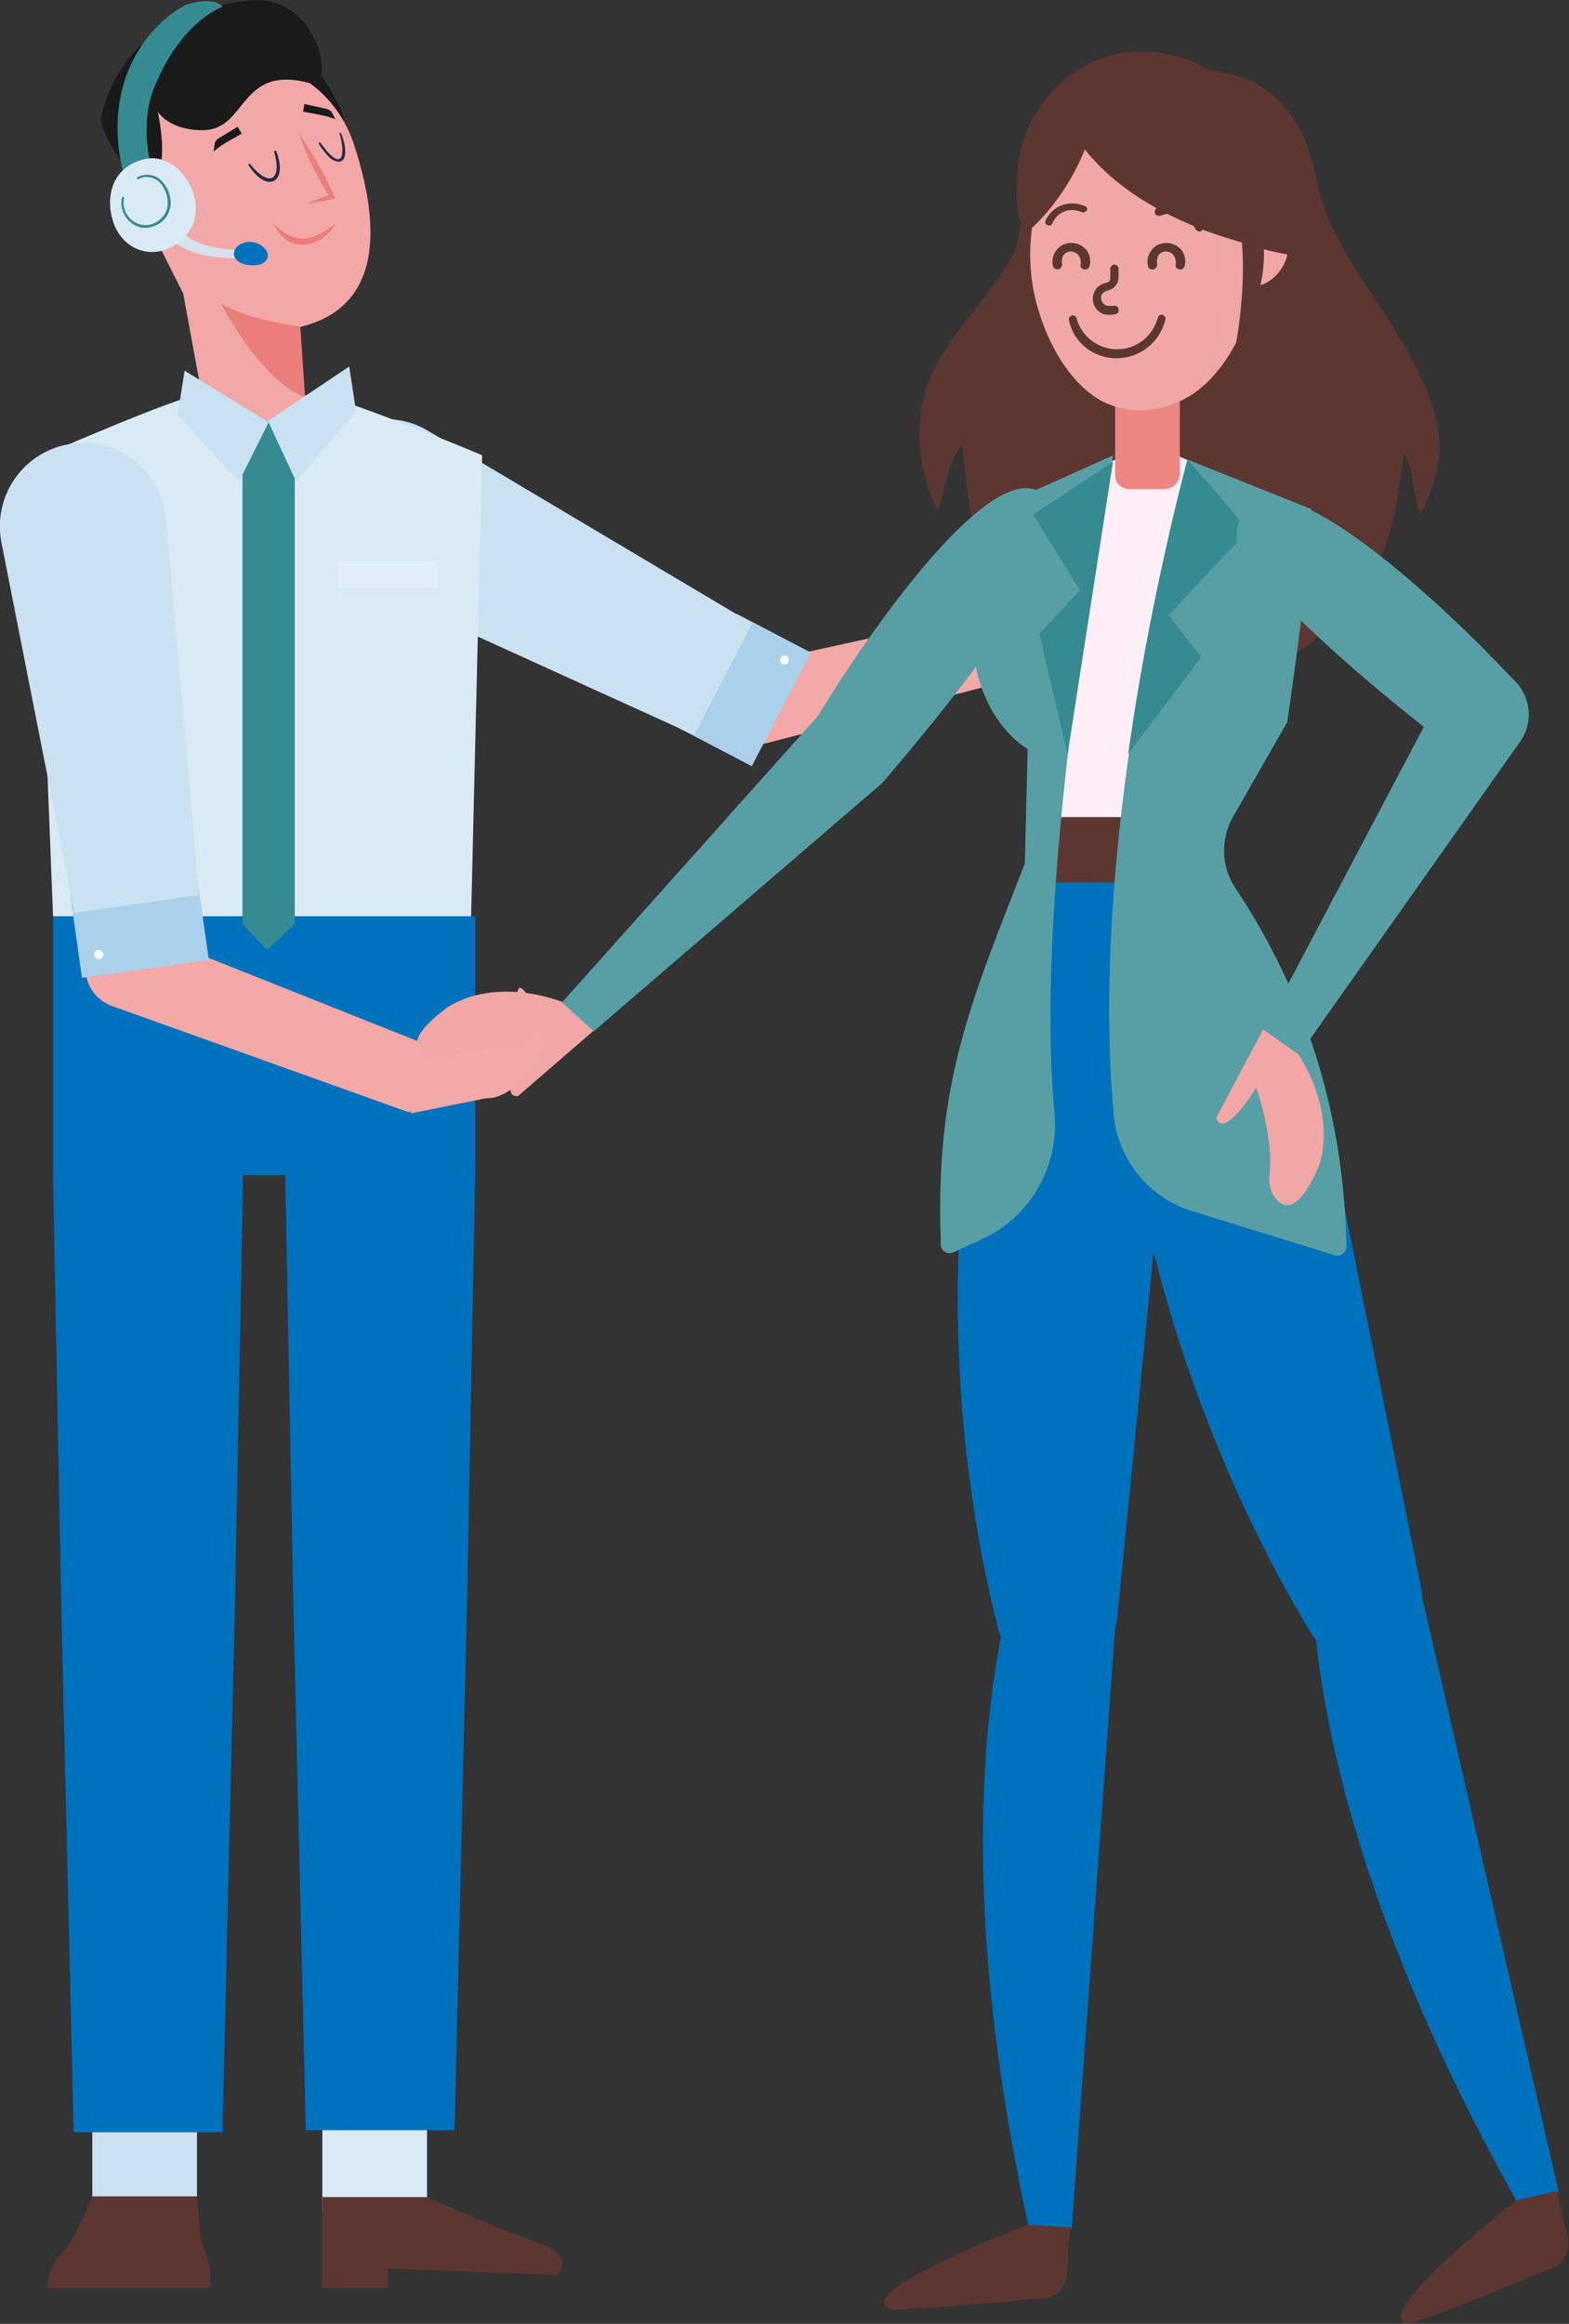 <?xml version="1.0" encoding="utf-8"?>
<!-- Generator: Adobe Illustrator 26.0.0, SVG Export Plug-In . SVG Version: 6.00 Build 0)  -->
<svg version="1.1" xmlns="http://www.w3.org/2000/svg" xmlns:xlink="http://www.w3.org/1999/xlink" x="0px" y="0px"
	 viewBox="0 0 227.8 337.3" style="enable-background:new 0 0 227.8 337.3;" xml:space="preserve">
<rect x="0" y="0" width="227.8" height="337.3" fill="#333333" stroke="none"/>
<style type="text/css">
	.st0{fill:#17659C;}
	.st1{fill:#3D93CC;}
	.st2{fill:#D9EAF5;}
	.st3{fill:#4F9DD1;}
	.st4{fill:#0071BC;}
	.st5{fill:#676575;}
	.st6{fill:none;stroke:#2988C7;stroke-width:0.75;stroke-linecap:round;stroke-miterlimit:10;}
	.st7{fill:#4296CD;}
	.st8{fill:#FBBEAA;}
	.st9{fill:#DE8A8C;}
	.st10{fill:#63A8D6;}
	.st11{fill:#F4A34A;}
	.st12{fill:#F9D0A3;}
	.st13{fill:#F8C791;}
	.st14{fill:#FEF5EB;}
	.st15{opacity:0.4;fill:#F4A34A;}
	.st16{fill:#8CBFE1;}
	.st17{fill:#908F9A;}
	.st18{fill:#403D4F;}
	.st19{fill:#A4A3AC;}
	.st20{fill:#FFC108;}
	.st21{fill:#FF9408;}
	.st22{fill:none;stroke:#73102A;stroke-width:0.5;stroke-linecap:round;stroke-miterlimit:10;}
	.st23{fill:#5C3732;}
	.st24{fill:#E7AAAB;}
	.st25{fill:#589FA5;}
	.st26{fill:#F8F3F4;}
	.st27{fill:#368B93;}
	.st28{opacity:0.5;fill:#E7AAAB;}
	.st29{fill:#1D1D1B;stroke:#000000;stroke-width:0.25;stroke-miterlimit:10;}
	.st30{fill:#A1C6DA;}
	.st31{fill:#F18380;}
	.st32{fill:#73102A;}
	.st33{fill:#D65155;}
	.st34{fill:#FFFFFF;}
	.st35{fill:#BCEBFF;}
	.st36{fill:#A8A8A8;}
	.st37{fill:#000E1B;}
	.st38{fill:#FFAC9C;}
	.st39{fill:#0170BF;}
	.st40{fill:#2743AB;}
	.st41{fill:none;}
	.st42{fill:#C69B22;}
	.st43{fill:#E1BA20;}
	.st44{fill:none;stroke:#211F29;stroke-width:6;stroke-miterlimit:10;}
	.st45{fill:#794020;}
	.st46{fill:#E8CDC8;}
	.st47{fill:#FFA39B;}
	.st48{fill:#C9E1F1;}
	.st49{fill:#ABD0E9;}
	.st50{fill:#373330;}
	.st51{fill:#1A1A1A;}
	.st52{fill:#FDA39D;}
	.st53{fill:#EB7D7A;}
	.st54{fill:#E97B7F;}
	.st55{opacity:0.26;fill:#FCFCFC;}
	.st56{fill:#222A46;}
	.st57{fill:#FFA39B;stroke:#FFA39B;stroke-width:0.665;stroke-miterlimit:10;}
	.st58{fill:#F1A7A5;}
	.st59{fill:#FDEFF5;}
	.st60{fill:#EC8683;}
	.st61{opacity:0.5;fill:#F1A7A5;}
	.st62{fill:#B46226;}
	.st63{fill:#F8F6F6;}
	.st64{fill:#127BC1;}
	.st65{fill:#486E9E;}
	.st66{fill:none;stroke:#231F20;stroke-miterlimit:10;}
	.st67{fill:none;stroke:#231F20;stroke-width:3;stroke-miterlimit:10;}
	.st68{fill:#1A2E35;}
	.st69{opacity:0.3;fill:#FFFFFF;}
	.st70{fill:#007CFF;}
	.st71{opacity:0.3;fill:#0170BF;}
	.st72{opacity:0.3;}
	.st73{fill:#358C93;}
	.st74{opacity:0.4;}
	.st75{fill:none;stroke:#1A2E35;stroke-width:0.75;stroke-miterlimit:10;}
	.st76{fill:#FFAE9D;}
	.st77{opacity:0.2;}
	.st78{opacity:0.2;fill:none;stroke:#000000;stroke-width:0.5;stroke-linecap:round;stroke-linejoin:round;stroke-miterlimit:10;}
	.st79{opacity:0.8;fill:#FFFFFF;}
	.st80{fill:#D95E60;stroke:#C13F43;stroke-width:0.5;stroke-linecap:round;stroke-linejoin:round;stroke-miterlimit:10;}
	.st81{fill:none;stroke:#007CFF;stroke-width:0.75;stroke-linecap:round;stroke-linejoin:round;stroke-miterlimit:10;}
	.st82{fill:#000615;}
	.st83{fill:#0541AF;}
	.st84{fill:#FCE479;}
	.st85{fill:#FDF2A7;}
	.st86{fill:#FDC324;}
	.st87{fill:#FDCF23;}
	.st88{fill:#E2B71E;}
	.st89{fill:#FBED99;}
	.st90{fill:#FDD870;}
	.st91{fill:#E1B01F;}
	.st92{fill:#FDE677;}
	.st93{fill:#FCF19F;}
	.st94{fill:#FBE596;}
	.st95{fill:#FCF2A2;}
	.st96{fill:#FCE193;}
	.st97{fill:#FCF19E;}
	.st98{fill:#FBF2A0;}
	.st99{fill:#FDF19F;}
	.st100{fill:#FF9A79;}
	.st101{fill:#1A4D51;}
	.st102{fill:#91A89F;}
	.st103{fill:#536970;}
	.st104{fill:#2B454E;}
	.st105{fill:#C76668;}
	.st106{fill:#FFBEA8;}
	.st107{fill:#ECECEC;}
	.st108{fill:#FCFCFC;}
	.st109{fill:#F5F5F5;}
	.st110{display:none;}
	.st111{display:inline;fill:#2B454E;}
	.st112{display:inline;fill:#405860;}
	.st113{display:inline;fill:#FCFCFC;}
	.st114{display:inline;}
	.st115{fill:#F3F3F3;}
	.st116{fill:#E7A515;}
	.st117{fill:#B6781E;}
	.st118{fill:#E7A516;}
	.st119{fill:#E6A516;}
	.st120{fill:#B7781D;}
	.st121{fill:#B7791C;}
	.st122{fill:#FECB66;}
	.st123{fill:#FDCB63;}
	.st124{fill:#FECA67;}
	.st125{fill:#827F94;}
	.st126{fill:none;stroke:#3B4A54;stroke-width:0.75;stroke-linecap:round;stroke-miterlimit:10;}
	.st127{fill:#F4FFD1;}
	.st128{opacity:0.4;fill:#ACCC4E;}
	.st129{fill:#211F29;}
	.st130{fill:#F2A9A7;}
	.st131{fill:#F2A9A7;stroke:#F2A9A7;stroke-width:0.665;stroke-miterlimit:10;}
	.st132{opacity:0.26;fill:#FFFFFF;}
	.st133{fill:#F2A8A6;}
	.st134{fill:#EB7E7B;}
	.st135{fill:#D9E1EB;}
</style>
<g id="BACKGROUND">
</g>
<g id="OBJECTS">
</g>
<g id="Слой_3">
	<g>
		<g>
			<g>
				<g>
					<polygon class="st130" points="168.4,93.8 165.9,83.6 146.6,88.3 148.9,98 					"/>
					<path class="st131" d="M173.6,82.1c0.1,0.8-4.9,2.6-7.3,3.5c-0.4,0.2-0.9,0-1.1-0.4c0,0,0,0,0,0c-0.2-0.5,0.1-1,0.6-1.2
						C167.5,83.3,173.4,81.1,173.6,82.1z"/>
					<path class="st131" d="M165.6,87.3c-0.2-0.4,0.1-0.9,0.5-1c2.6-0.8,9.7-3,10-1.6c0.2,0.7-7,2.6-9.5,3.1
						C166.2,87.9,165.8,87.7,165.6,87.3C165.6,87.3,165.6,87.3,165.6,87.3z"/>
					<path class="st131" d="M177.5,87.4c0.6,1.6-7.6,2.5-10.6,3.2c-0.6,0.1-1.3-0.3-1.3-0.9c0,0,0,0,0,0c-0.1-0.6,0.4-1.1,1-1.2
						C169.3,88.2,177,86.2,177.5,87.4z"/>
					<path class="st131" d="M166,92.2c0.1-0.5,0.6-0.9,1.1-0.9c2.2-0.2,11.3-2.3,11.1-0.7c-0.1,1.4-7.8,2.5-10.8,3.2
						C166.6,94,165.8,93.2,166,92.2C166,92.2,166,92.2,166,92.2z"/>
					<path class="st130" d="M169.9,98c-1.1-2.5-3.9-3.5-3.9-3.5s-1-0.4-1.8-0.9c-2-1.3-4.6-1.3-6.4,0.2c0,0-0.1,0.1-0.1,0.1
						c-1.2,1.1-0.3,3.2,1.3,3.1c1.5,0,2.9,0.1,4.4,0.4c2.5,0.5,4.3,0.8,5.9,2.3C169.6,100.1,170.2,98.7,169.9,98z"/>
				</g>
				<path class="st130" d="M106.9,96.9l45-9.9l2.3,9.8l-44.6,11.5c-3.1,0.8-6.3-1.1-7.1-4.3l0,0C101.8,100.8,103.8,97.6,106.9,96.9z
					"/>
				<g>
					<g>
						
							<rect x="98.7" y="94.1" transform="matrix(-0.463 0.886 -0.886 -0.463 246.824 50.851)" class="st49" width="18.6" height="12.2"/>
						<path class="st48" d="M45.2,67.4L45.2,67.4C42,73.5,44.6,81.1,50.9,84l49.9,22.7l8.4-16.2l-47.1-28
							C56.2,59,48.5,61.2,45.2,67.4z"/>
					</g>
					<path class="st108" d="M114.3,95.3c0.3,0.2,0.3,0.6,0.1,0.9c-0.2,0.3-0.6,0.3-0.9,0.1c-0.3-0.2-0.3-0.6-0.1-0.9
						S114.1,95.1,114.3,95.3z"/>
				</g>
			</g>
			<g>
				<rect x="7.7" y="133" class="st4" width="61.3" height="37.6"/>
				<g>
					<g>
						<rect x="13.4" y="298.9" class="st48" width="15.2" height="21.8"/>
						<path class="st23" d="M29,323.5l-0.4-4.7H13.4c0,0-2.8,6.6-3.8,7.6c-1.5,1.5-2.5,2.8-2.8,5.7h23.7c0,0,0.2-2.7-0.4-4.4
							C29.5,326.3,29.1,325,29,323.5z"/>
					</g>
					<g>
						<g>
							<path class="st4" d="M8.8,229.2l1.9,80.3h21.6l1.9-80.3c0.2-7.1-5.6-13-12.7-13l0,0C14.4,216.3,8.7,222.1,8.8,229.2z"/>
							<path class="st4" d="M21.5,156.6c-7.7,0-13.9,6.3-13.8,14l1.1,57.6c0.2,6.9,5.8,12.4,12.7,12.4l0,0c6.9,0,12.5-5.5,12.7-12.4
								l1.1-57.6C35.4,162.9,29.2,156.6,21.5,156.6L21.5,156.6z"/>
						</g>
					</g>
				</g>
				<g>
					<g>
						<rect x="46.8" y="298.9" class="st2" width="15.2" height="21.8"/>
						<g>
							<g>
								<path class="st23" d="M46.8,318.8v13.3h9.5v-2.8l24.6,0.9c0,0,2.8-2.8-2.8-4.7c-5.7-1.9-16.1-6.6-16.1-6.6H46.8z"/>
							</g>
						</g>
					</g>
					<g>
						<g>
							<path class="st4" d="M67.9,228.9L66,309.2H44.4l-1.9-80.3c-0.2-7.1,5.6-13,12.7-13h0C62.3,216,68.1,221.8,67.9,228.9z"/>
							<path class="st4" d="M55.2,156.2c7.7,0,13.9,6.3,13.8,14l-1.1,57.6c-0.2,6.9-5.8,12.4-12.7,12.4h0c-6.9,0-12.5-5.5-12.7-12.4
								l-1.1-57.6C41.3,162.6,47.5,156.2,55.2,156.2L55.2,156.2z"/>
						</g>
					</g>
				</g>
			</g>
			<g>
				<path class="st2" d="M28.7,57.4h17.7c2.6,0,23.6,8.6,23.6,8.7L68.4,133H7.7L5.1,66.6C5.1,66.6,26.1,57.4,28.7,57.4z"/>
				<rect x="49.1" y="81.4" class="st132" width="14.5" height="4"/>
			</g>
			<g>
				<path class="st51" d="M45.1,8.7c0,0,5.2,7.2,4.8,8.9h-7.7L45.1,8.7z"/>
				<path class="st133" d="M44.3,64.3l-0.9-16.8c13.9-3.2,10.8-18.1,7.9-26.8C48.7,13,41.1,7.9,33,8.8c-2.5,0.3-4.9,1.1-7.1,2.8
					c-5.2,4-5.5,13.2-4.8,20.1l5.5,10.9l3.8,20.7"/>
				<path class="st134" d="M44.3,57.7l-0.7-10.3c0,0-6.8-0.7-11.5-3.3C32.1,44.1,37.6,55,44.3,57.7"/>
				<g>
					<path class="st133" d="M21.9,29.1c0.4,1.7-0.3,3.3-1.6,3.7c-1.3,0.3-2.7-0.8-3.1-2.5c-0.4-1.7,0.3-3.3,1.6-3.7
						S21.5,27.3,21.9,29.1z"/>
					<g>
						<path class="st134" d="M19.6,29.6c0.1,0.2-0.1,0.4-0.3,0.5c-0.2,0.1-0.4-0.1-0.5-0.3c-0.1-0.2,0.1-0.4,0.3-0.5
							C19.4,29.2,19.6,29.4,19.6,29.6z"/>
						<path class="st134" d="M19.1,29.3c0,0,0.9-0.4,1.3,0.8c0,0-0.4-0.5-1.1,0L19.1,29.3z"/>
					</g>
				</g>
				<g>
					<path class="st53" d="M39.7,32.4c2.5,2.7,5,2.9,8,0.8c0.4-0.3,0.7-0.5,1.1-0.8C46.6,36.2,41.6,36.9,39.7,32.4L39.7,32.4z"/>
				</g>
				<g>
					<path class="st53" d="M43.4,19.4c2.1,2.9,3.8,6.1,5.3,9.4c-1.4,0.3-2.8,0.6-4.3,0.8c1.2-0.5,2.4-1,3.7-1.4l-0.2,0.5
						C46.1,25.7,44.5,22.6,43.4,19.4L43.4,19.4z"/>
				</g>
				<path class="st51" d="M35.1,19.4l-0.6-1l-2.8,1.7c-0.2,0.1-0.4,0.4-0.5,0.6L31,22l0.5-0.4c0.4-0.3,0.8-0.6,1.3-0.9L35.1,19.4z"
					/>
				<path class="st51" d="M44,16.2l0.2-1.1l3.2,0.7c0.3,0.1,0.5,0.2,0.7,0.4l0.6,1.1l-0.6-0.2c-0.5-0.2-1-0.3-1.5-0.4L44,16.2z"/>
				<g>
					<path class="st56" d="M40.1,21.9c1.8,4.6-1.3,6.3-4,2.1c-0.1-0.2,0.1-0.3,0.2-0.2c2.8,3.5,4.7,2.4,3.5-1.8
						C39.8,21.9,40,21.8,40.1,21.9L40.1,21.9z"/>
				</g>
				<g>
					<path class="st56" d="M49.5,19.3c0.4,1,0.7,2,0.6,3.1c-0.2,1.7-1.8,1.1-2.6,0.1c-0.2-0.2-1.8-2.1-1-1.8
						c0.4,0.5,0.8,1.1,1.3,1.6c2.5,2.5,2-1.4,1.5-2.9C49.3,19.3,49.5,19.2,49.5,19.3L49.5,19.3z"/>
				</g>
				<path class="st51" d="M36.2,0.1c-9.5,1-18.5,5.2-21.4,16.4c-0.9,3.3,6.1,11.1,6.1,11.1s4.2-0.8,2-11.4c0,0,1.6,2.7,6.5,2.7
					c6.6,0,5.2-9.7,15.7-6.8C48.8,13.2,46.4-1,36.2,0.1z"/>
			</g>
			<g>
				<rect x="35.2" y="61.1" class="st27" width="7.6" height="7.7"/>
				<polygon class="st27" points="35.2,134.1 38.8,137.9 42.8,134.1 42.8,68.7 35.2,68.7 				"/>
				<g>
					<polygon class="st48" points="39,61.3 34.7,69.9 25.8,60.2 26.8,53.8 					"/>
					<polygon class="st48" points="38.9,61.1 43,69.9 51.7,59.7 50.7,53.2 					"/>
				</g>
			</g>
			<g>
				<g>
					<path class="st130" d="M77,147.3l0.6,2.7c0.9,4.2-1.8,8.3-6,9.2l-11.9,2.4l-2.1-9.8L77,147.3z"/>
					<path class="st131" d="M75.6,149.7c0.3,0.4,0.9,0.5,1.4,0.4c2.1-0.8,11.2-2.7,10.4-4.2c-0.7-1.2-8.1,1-11.1,1.7
						C75.3,147.9,75,149,75.6,149.7C75.6,149.7,75.6,149.7,75.6,149.7z"/>
					<path class="st130" d="M76.6,144.8c0.1,2.7-2.1,4.8-2.1,4.8s-0.7,0.8-1.2,1.6c-1.2,2-3.6,3.2-5.9,2.5c0,0-0.1,0-0.1,0
						c-1.6-0.5-1.7-2.7-0.1-3.4c1.3-0.6,2.6-1.3,3.8-2.2c2-1.5,3.6-2.6,4.3-4.6C75.5,143,76.6,144.1,76.6,144.8z"/>
				</g>
				<g>
					<path class="st130" d="M16.2,146l43.3,15.5l3.6-9.4l-42.7-17c-3-1.2-6.4,0.3-7.6,3.3l0,0C11.6,141.5,13.2,144.9,16.2,146z"/>
					<g>
						
							<rect x="11" y="128.5" transform="matrix(0.99 -0.14 0.14 0.99 -18.684 4.187)" class="st49" width="18.6" height="12.2"/>
						<path class="st108" d="M15,138.4c0.1,0.3-0.1,0.7-0.5,0.8c-0.3,0.1-0.7-0.1-0.8-0.5c-0.1-0.3,0.1-0.7,0.5-0.8
							C14.6,137.8,14.9,138.1,15,138.4z"/>
						<path class="st48" d="M10.4,64.4L10.4,64.4c6.9-1,13.1,4,13.7,10.9l4.8,54.6l-18.1,2.6L0.2,78.7C-1.1,71.9,3.5,65.4,10.4,64.4
							z"/>
					</g>
				</g>
			</g>
		</g>
		<g>
			<path class="st4" d="M152.7,243L152.7,243c4.8,0.3,9-3.2,9.5-8.1l7.3-73.5c0.6-7.9-5.3-14.8-13-15.4l0,0
				c-7.7-0.6-14.5,5.4-15.1,13.4c-4.2,24.5-2.6,53,3.5,76.9C145.8,240,149,242.7,152.7,243z"/>
			<path class="st4" d="M149.3,323l6.3,0.5l6.2-85.7c0.4-5.1-3-9.5-7.4-9.8l0,0c-4-0.3-7.6,2.8-8.6,7.2
				C140.6,259.9,142.1,289.9,149.3,323z"/>
			<path class="st23" d="M149.3,322.9c0,0-25.9,9.8-20.1,12.3c0.7,0.3,22.8-1.5,23.4-1.8c1.2-0.6,2.2-1.8,2.3-3.3
				c0.1-1.3,0.2-2.7,0.2-3.7l0.3-3.1L149.3,322.9z"/>
			<path class="st4" d="M199.7,240.9L199.7,240.9c4.7-1.1,7.6-5.8,6.6-10.6l-14.8-73.4c-1.8-7.8-9.5-12.8-17-11.1l0,0
				c-7.6,1.7-12.3,9.6-10.5,17.4c3.2,25,13.3,52.2,26.2,73.6C192.2,240.1,196,241.7,199.7,240.9z"/>
			<path class="st4" d="M220.2,319.5l6.1-1.4l-19.5-84.9c-1.2-5.1-5.6-8.3-10-7.3l0,0c-3.9,0.9-6.5,4.9-6,9.5
				C193.1,260.9,203.5,289.6,220.2,319.5z"/>
			<path class="st23" d="M220.1,319.4c0,0-21.9,17.1-15.5,17.9c0.7,0.1,21.3-8.2,21.8-8.6c1-1,1.5-2.4,1.2-3.9
				c-0.3-1.3-0.7-2.7-0.9-3.7l-0.6-3.1L220.1,319.4z"/>
			<g>
				<g>
					<path class="st23" d="M135.6,53.6c3.2-6.1,8.4-11,11.7-17c1.4-2.5,1.3-24.1,17-26.9c3.3-0.6,6.7-0.4,10,0.2
						c3.1,0.6,6.3,1,9,2.8c2.6,1.7,4.6,4.2,5.9,7c1.7,3.6,1.9,7.7,3.4,11.4c4.1,9.8,12,17.6,15.3,27.8c0.3,0.8,0.5,1.6,0.7,2.4
						c1.1,4.5-0.3,9.4-2.4,13.4c-1.2-2.9-0.7-6.1-2.4-9c-0.9,7.5-1.9,14.7-6.6,20.9c-4.5,6-10.1,8.9-16.4,12.6
						c0.4-1.1,0.8-2.1,0.7-3.3c-2.4,2.4-7.2,4.9-10.5,3.9c-5-1.4-9.2-4.6-13.5-7c0,1.2,1.7,3.2,2.4,4.2c-5.8-3-12.9-7.9-16-13.8
						c-3-5.6-3.6-12.7-4.2-18.8c-2.1,2.8-2.5,6.6-3.5,9.8C133,68.4,132.5,59.6,135.6,53.6z"/>
				</g>
			</g>
			<g>
				<g>
					<path class="st58" d="M86.2,149.6l-11,9.5c0,0-3.8,0.4,2.9-6.6c0,0-7.6-0.9-12.8,0.9c-1.2,0.4-2.5,0.4-3.6-0.2
						c-1.6-0.9-2.4-2.7,3-6.8c0,0,6-4.8,16.9-1L86.2,149.6z"/>
				</g>
				<path class="st25" d="M120,113.5L120,113.5c3,2.2,7.2,1.5,9.5-1.5c9.1-10.7,17-21.1,22.8-31.1c2.2-3,1.6-7.3-1.3-9.5l0,0
					c-7.4-4.5-24.6,19.9-32.3,32.6C116.4,107,117,111.3,120,113.5z"/>
				<path class="st25" d="M81.6,145.5l4.6,4.2l41.6-35.8c3.1-2.7,3.4-7.5,0.5-10.3l0,0c-2.7-2.6-7.1-2.4-9.7,0.5L81.6,145.5z"/>
			</g>
			<path class="st59" d="M149.5,108.5l0.9,10l0.1,1.2c0.2,1.8,0.2,3.6,0.1,5.4l25.3,0v-0.3c0-0.2,0-0.5,0-0.7c0.1-2,0.6-3.9,1.5-5.7
				c0.2-0.5,0.5-0.9,0.8-1.3c12.1-17.2,11.6-42.8,11.6-42.8L170.6,66l-6.9,0l-18.3,7.5C141,88,142.1,99.8,149.5,108.5z"/>
			<path class="st4" d="M143,148.5c3.3,11.1,21.8,29.1,21.8,29.1c7.5-17.5,24.6-28.5,24.6-28.5c-2.2-5-7.1-11.4-10.5-15.4
				c-0.2-0.3-0.4-0.5-0.6-0.8c-0.1-0.1-0.1-0.1-0.1-0.2c-0.2-0.3-0.4-0.6-0.6-0.9c0,0,0,0,0,0c-0.2-0.3-0.3-0.6-0.4-0.8
				c-0.1-0.1-0.1-0.2-0.1-0.3c-0.1-0.2-0.2-0.5-0.3-0.7c0-0.1-0.1-0.2-0.1-0.3c-0.1-0.2-0.2-0.5-0.2-0.7c-0.1-0.5-0.3-1-0.4-1.5
				c0-0.2-0.1-0.4-0.1-0.6c-0.1-0.5-0.1-1.1-0.1-1.6l-25.3,0c0,0.5-0.1,1-0.1,1.5c0,0.5-0.1,1-0.2,1.5c0,0.5-0.1,0.9-0.2,1.4
				c-0.1,0.5-0.1,0.9-0.2,1.4c-0.2,0.9-0.4,1.8-0.6,2.7c-0.1,0.3-0.2,0.7-0.3,1c-0.1,0.4-0.2,0.7-0.3,1.1c-0.1,0.5-0.3,0.9-0.5,1.4
				c-0.2,0.6-0.5,1.2-0.7,1.8L143,148.5z"/>
			<path class="st23" d="M176.2,128.1l-25.9,0c0.1-1,0.2-1.9,0.3-2.9c0.1-1.8,0.1-3.6-0.1-5.4l-0.1-1.2l27,0L176.2,128.1z"/>
			<path class="st25" d="M161.6,66.1c0,0-11.8,60.4-8.5,95.5c0.7,7.7-3.5,15-10.4,18.2l-4.3,2c-1,0.4-2-0.4-1.8-1.5
				c-0.9-23.3,4.5-35.1,12.2-55l0.4-16.6c0,0-14.3-7.5-5-34.8L161.6,66.1z"/>
			<polygon class="st27" points="161.6,67 150,74.7 156.8,85.7 150.9,92 155,109.5 			"/>
			<path class="st25" d="M172.4,66.7c0,0-14.6,53.2-10.7,95.1c0.6,6.6,5.2,12.1,11.4,14l20.7,6.4c0.8,0.3,1.7-0.4,1.7-1.3
				c-0.4-18.6-5.5-36-16.2-52.1c-2-3-2.1-7-0.3-10.2l7.9-13.8c1.7-11.8,3.1-22.7,3.5-30.9L172.4,66.7z"/>
			<path class="st27" d="M172.4,66.7c0,0,9.3,10.4,8.7,10.6c-0.6,0.2-11.4,12-11.4,12l4.7,6.1l-10.6,14
				C165.8,95.2,168.7,81,172.4,66.7z"/>
			<path class="st60" d="M169.1,71H164c-1.2,0-2.1-0.9-2.1-2.1l0-14.2l9.4,0l0,14.2C171.2,70,170.3,71,169.1,71z"/>
			<path class="st58" d="M150.4,43.7c1.3,5.1,4.1,10.9,8.7,14c2.9,1.9,6.6,2.3,9.9,1.4c2.1-0.6,4-1.6,5.6-3c2.2-1.9,3.9-4.4,5.2-7
				c0.3-0.6,2.6-7.6,2.4-7.6c1.3,0,2.9-1,3.9-2.6c1.3-2,1.1-4.2-0.4-4.9c-0.9-0.5-2.2-0.2-3.3,0.6c-0.7-10.1-6-19.2-13-21.3
				c-0.9-0.3-1.9-0.4-2.9-0.5c-2.5-0.1-5,0.7-7.2,2.2c-3.9,2.6-6,6.7-7.6,10.8C149.5,31.6,148.9,37.8,150.4,43.7z"/>
			<path class="st61" d="M169,59c2.1-0.6,4-1.6,5.6-3c2.2-1.9,3.9-4.4,5.2-7c0.3-0.6,2.6-7.6,2.4-7.6c1.3,0,2.9-1,3.9-2.6
				c1.3-2,1.1-4.2-0.4-4.9c-0.9-0.5-2.2-0.2-3.3,0.6c-0.7-10.1-6-19.2-13-21.3l-0.1,1.2C169.2,14.6,186.8,48.3,169,59z"/>
			<path class="st23" d="M180.3,35.2c-1.7-0.5-3.3-1-5-1.6c-7-2.7-13.2-6.2-17.8-11.9c-2.9,7.3-7.7,11.4-7.7,11.4
				c-3.1,0.5-2-7.9-2-9c0-0.2,0-0.5,0.1-0.7c0.7-5.4,4.1-10.5,9-13.5c2.4-1.4,5.1-2.3,8-2.4c7.8-0.4,15.5,4.5,19.1,10.7
				c1.6,2.9,1.9,6.2,2.1,9.4c0.1,1.6,0.2,3.2,0.5,4.8c0,0.1,0.1,0.3,0.1,0.4c0.2,0.7,0.3,1.4,0.6,2c0.1,0.3,0.4,0.7,0.6,1.1v0
				c0.2,0.4,0.4,0.8,0.5,1.1c-0.3,0-0.6,0-0.8,0c-1.3-0.1-2.8-0.5-4.1-0.8c0.1,1.2-0.2,4.1-0.3,4.1c-0.6,3.8-1.9,7.1-3.8,9.9
				C180,46.9,180.8,40.8,180.3,35.2z"/>
			<g>
				<g>
					<path class="st58" d="M183.4,149.4l-6.8,12.8c0,0,0.5,3.8,5.8-4.3c0,0,2.6,7.3,1.9,12.7c-0.1,1.3,0.2,2.5,1,3.5
						c1.2,1.3,3.2,1.8,6-4.4c0,0,3.3-7-2.8-16.7L183.4,149.4z"/>
				</g>
				<path class="st25" d="M220.3,108.1L220.3,108.1c-2.5,2.8-6.8,3-9.6,0.5c-11.1-8.5-21-17.1-28.8-25.7c-2.8-2.5-3.1-6.8-0.7-9.6
					l0,0c6.3-6,28.2,14.3,38.4,25.2C222.4,101,222.7,105.4,220.3,108.1z"/>
				<path class="st25" d="M188.6,153.1l-5.1-3.6l25.6-48.5c1.9-3.7,6.5-4.9,9.9-2.8l0,0c3.2,2.1,3.9,6.4,1.6,9.6L188.6,153.1z"/>
			</g>
		</g>
		<path class="st130" d="M79,151.1c-0.2,2.7-2.6,4.6-2.6,4.6s-0.8,0.7-1.4,1.5c-1.5,1.9-4,2.8-6.2,1.8c0,0-0.1,0-0.1,0
			c-1.5-0.7-1.3-2.9,0.3-3.4c1.4-0.4,2.7-1,4-1.8c2.2-1.3,3.9-2.1,4.8-4.1C78.1,149.2,79.1,150.4,79,151.1z"/>
		<g>
			<g>
				<g>
					<path class="st23" d="M162.1,52c3.4,0,6.3-2.3,7.1-5.6c0.1-0.3-0.1-0.6-0.4-0.7c-0.3-0.1-0.6,0.1-0.7,0.4
						c-0.7,2.7-3.1,4.6-5.9,4.6c-2.8,0-5.2-1.9-5.9-4.5c-0.1-0.3-0.4-0.5-0.7-0.4c-0.3,0.1-0.5,0.4-0.4,0.7
						C155.9,49.8,158.8,52,162.1,52z"/>
				</g>
			</g>
			<g>
				<g>
					<path class="st23" d="M174.2,33.6c-0.2,0-0.5-0.1-0.6-0.3c-1.8-3.5-5-2-5.1-2c-0.3,0.1-0.7,0-0.8-0.3c-0.1-0.3,0-0.7,0.3-0.8
						c1.5-0.7,4.9-1.1,6.7,2.5c0.2,0.3,0,0.7-0.3,0.8C174.4,33.6,174.3,33.6,174.2,33.6z"/>
				</g>
			</g>
			<g>
				<g>
					<path class="st23" d="M157.6,30.7c-0.1,0.1-0.4,0.2-0.5,0.1c-3.1-1.2-4.3,1.5-4.3,1.6c-0.1,0.3-0.4,0.4-0.7,0.3
						c-0.3-0.1-0.4-0.4-0.3-0.7c0.6-1.3,2.5-3.3,5.7-2.1c0.3,0.1,0.4,0.4,0.3,0.7C157.7,30.6,157.7,30.7,157.6,30.7z"/>
				</g>
			</g>
			<g>
				<path class="st23" d="M161,45.7C161,45.7,161,45.7,161,45.7c0.3,0,0.6,0,0.9-0.1c0.3,0,0.6-0.3,0.5-0.7c0-0.3-0.3-0.6-0.7-0.5
					c-0.3,0-0.5,0-0.7,0c-0.7,0-1-0.5-1.1-0.9c-0.1-0.4,0-1,0.6-1.2c0.2-0.1,0.3-0.1,0.5-0.2c0.8-0.2,1.4-1,1.4-1.8V39
					c0-0.3-0.3-0.6-0.6-0.6c-0.3,0-0.6,0.3-0.6,0.6v1.4c0,0.3-0.2,0.6-0.5,0.6c-0.2,0.1-0.4,0.1-0.6,0.2c-1,0.4-1.6,1.5-1.4,2.6
					C158.9,44.8,159.7,45.7,161,45.7z"/>
			</g>
			<path class="st23" d="M167.3,39.1c0.1,0,0.1,0,0.2,0c0.3-0.1,0.6-0.5,0.5-0.8c-0.1-0.4,0-0.7,0.1-1.1c0.4-0.7,1.2-0.9,1.9-0.5
				c0.5,0.3,0.8,1,0.7,1.6c-0.1,0.4,0.1,0.7,0.5,0.8c0.3,0.1,0.7-0.1,0.8-0.5c0.3-1.2-0.2-2.4-1.3-3c-1.3-0.7-3-0.3-3.7,1
				c-0.4,0.6-0.5,1.4-0.3,2.1C166.7,38.9,167,39.1,167.3,39.1z"/>
			<path class="st23" d="M153.5,39.1c0.1,0,0.1,0,0.2,0c0.3-0.1,0.6-0.5,0.5-0.8c-0.1-0.4,0-0.7,0.1-1.1c0.4-0.7,1.2-0.9,1.9-0.5
				c0.5,0.3,0.8,1,0.7,1.6c-0.1,0.4,0.1,0.7,0.5,0.8c0.3,0.1,0.7-0.1,0.8-0.5c0.3-1.2-0.2-2.4-1.3-3c-1.3-0.7-3-0.3-3.7,1
				c-0.4,0.6-0.5,1.4-0.3,2.1C153,38.9,153.2,39.1,153.5,39.1z"/>
		</g>
		<g>
			<g>
				<path class="st135" d="M24.9,34.7c0,0,1,1.3,3.8,2.1c2.8,0.8,6.4,0.7,6.4,0.7l-0.2-1.2c0,0-3.8-0.1-5.9-1
					c-2.1-0.9-2.7-1.7-2.7-1.7L24.9,34.7z"/>
			</g>
			<g>
				<path class="st4" d="M35,35.4c1.7-0.8,3.2,0.2,3.7,1c0.5,0.8,0.1,2.2-2.2,2.1C33.6,38.4,33.3,36.2,35,35.4z"/>
			</g>
			<g>
				<g>
					<path class="st27" d="M21.8,23.5c0,0-1.5-5.7,0.6-10.8C26.3,3,32.3,1,32.3,1s-0.5-1-2.9-0.8c-2.3,0.2-3.1,0.9-3.1,0.9
						s-5.4,2.8-8,10C15.7,18.4,18,25.3,18,25.3L21.8,23.5z"/>
				</g>
			</g>
			<g>
				<g>
					<g>
						<path class="st2" d="M21,23.1c-4.8,1.1-5.8,5.6-4.5,9.3c1.3,3.6,5,5.2,8.3,3.5C32.2,32.1,26.9,21.7,21,23.1z"/>
					</g>
				</g>
				<g>
					<path class="st27" d="M22.4,32.8c-1.2,0.5-2.4,0.3-3.4-0.5c-1.1-0.9-1.6-2.3-1.3-3.6c0-0.1,0.1-0.2,0.2-0.1
						c0.1,0,0.2,0.1,0.1,0.2c-0.2,1.2,0.2,2.4,1.2,3.2c0.9,0.7,2.1,0.9,3.2,0.4c1-0.5,1.7-1.3,1.9-2.3c0.2-1.2-0.2-2.6-1-3.5
						c-0.8-0.9-2.2-1.2-3.2-0.6c-0.1,0-0.2,0-0.2-0.1c-0.1-0.1,0-0.2,0.1-0.2c1.1-0.6,2.7-0.4,3.6,0.7c0.9,1,1.4,2.5,1.1,3.8
						C24.4,31.4,23.7,32.3,22.4,32.8C22.5,32.8,22.5,32.8,22.4,32.8z"/>
				</g>
			</g>
		</g>
	</g>
</g>
</svg>
